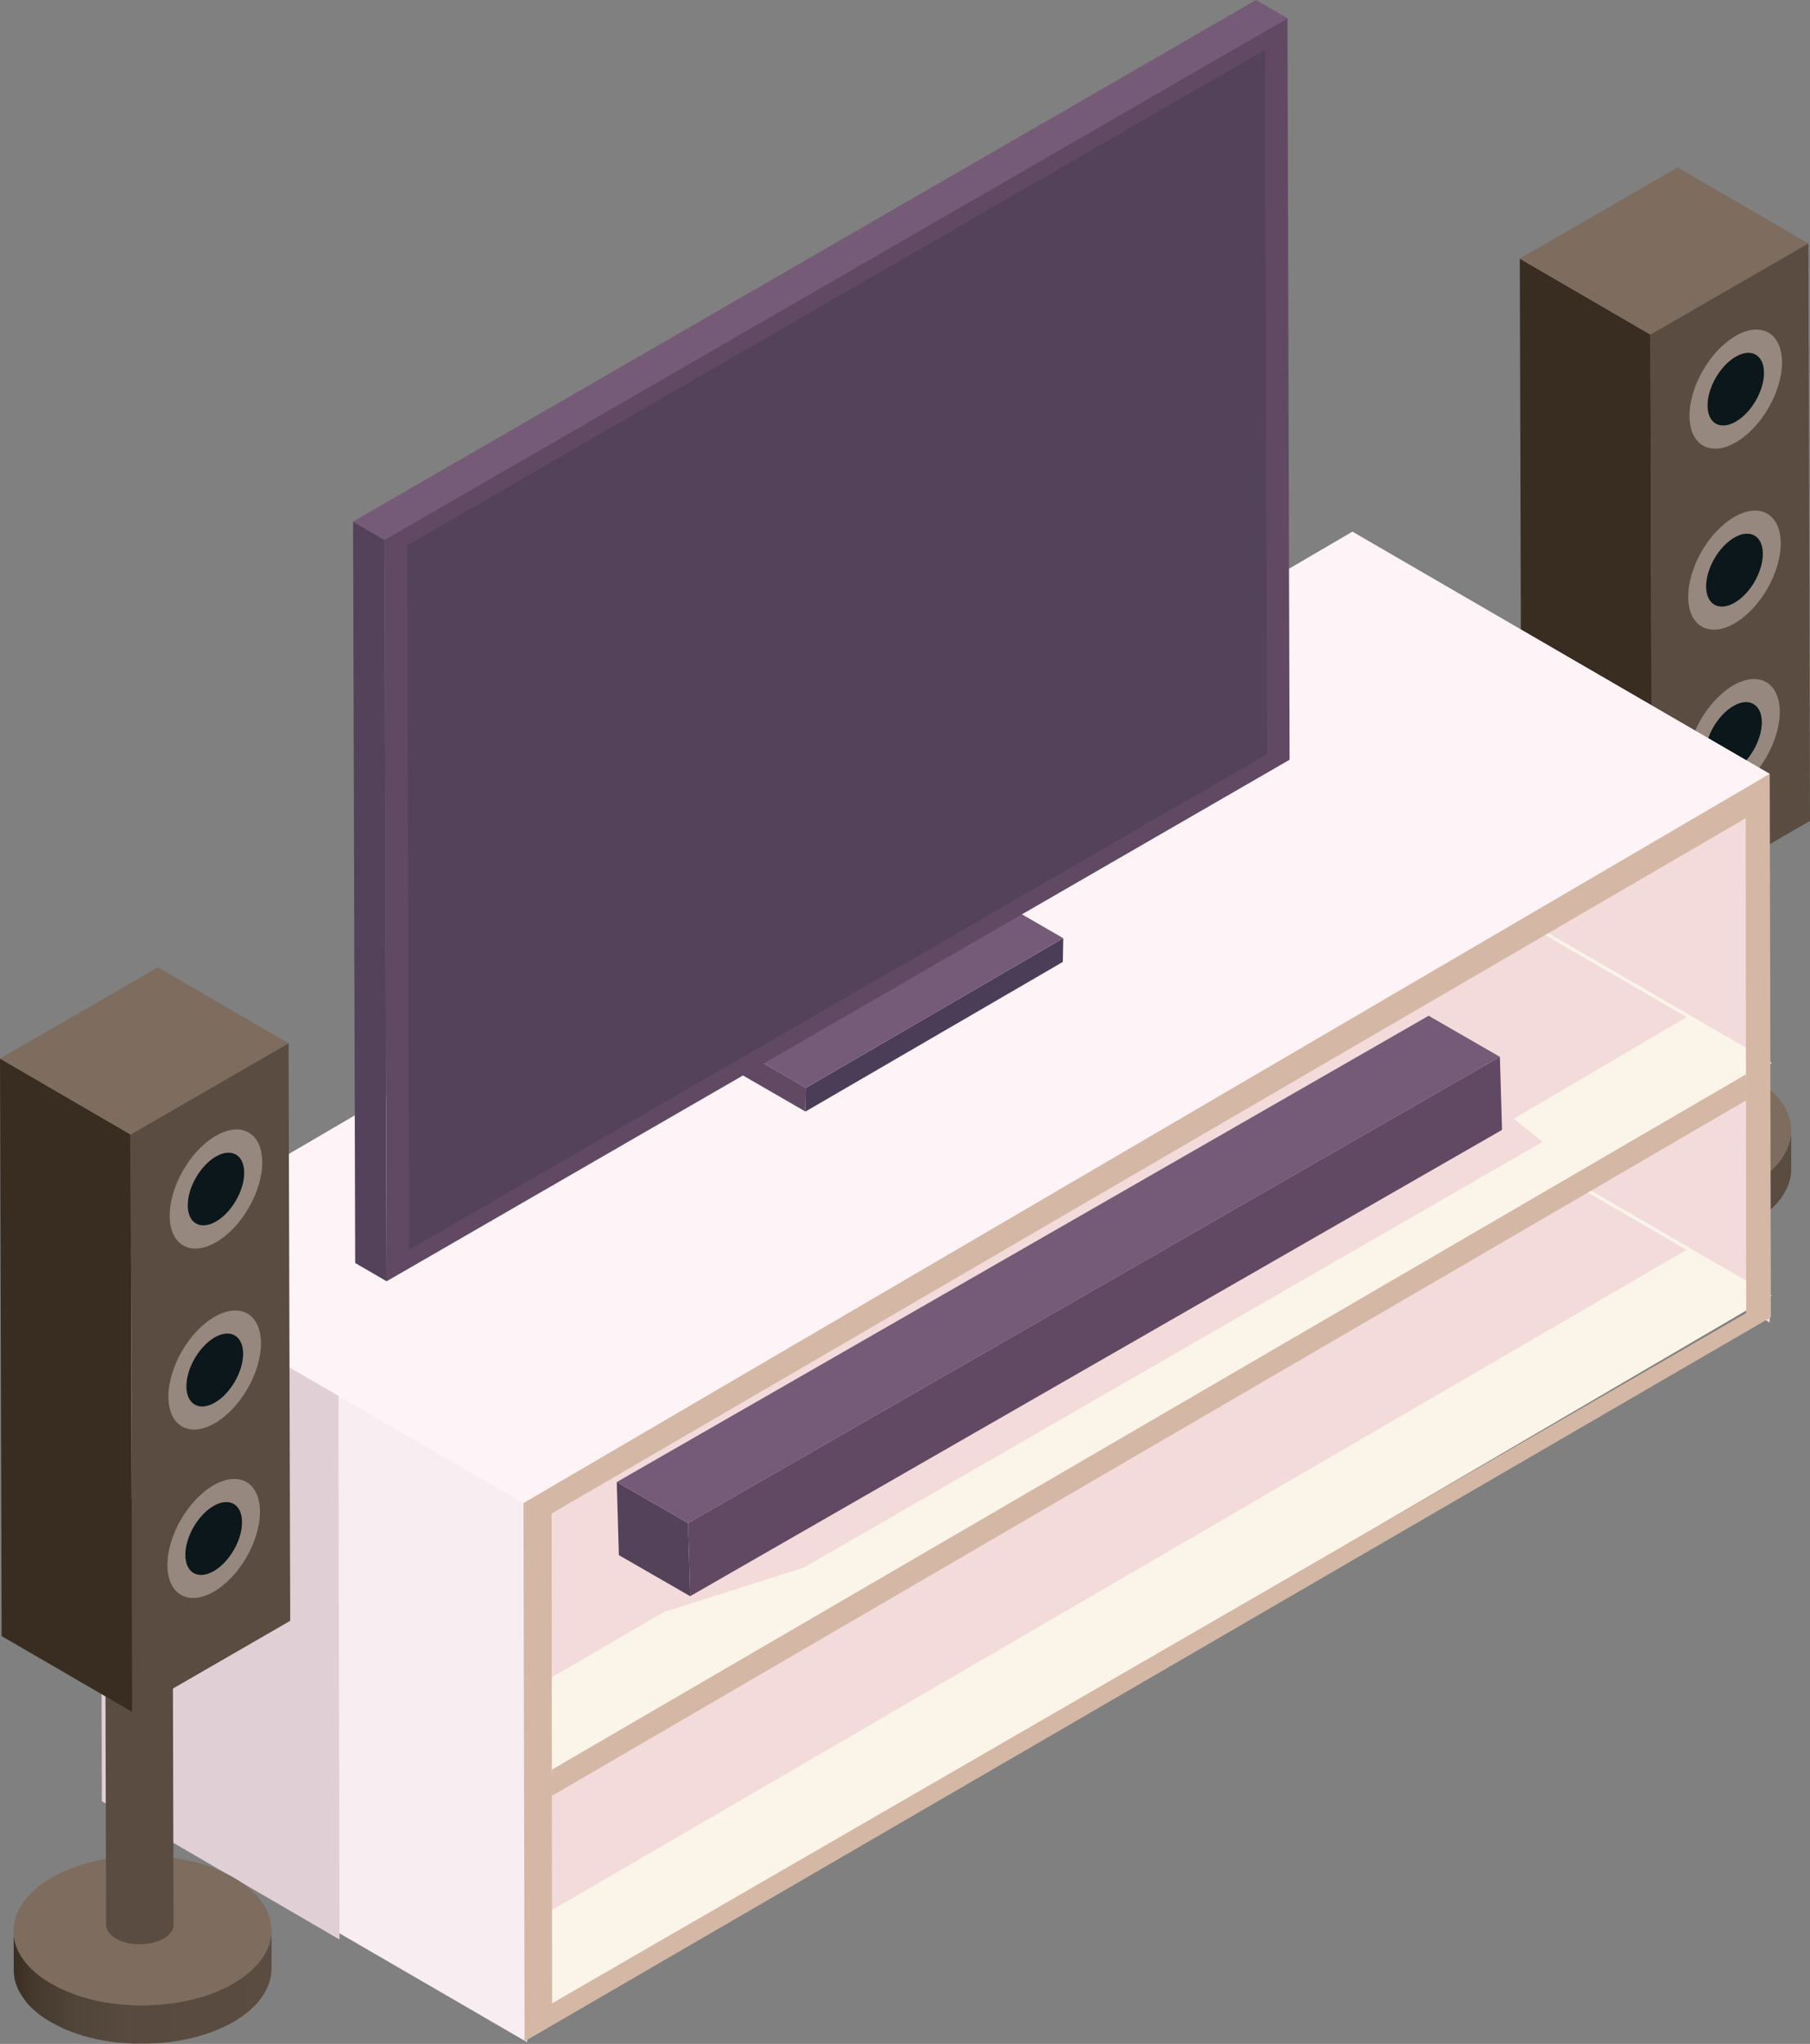 <svg xmlns="http://www.w3.org/2000/svg" xmlns:xlink="http://www.w3.org/1999/xlink" viewBox="0 0 841.65 950"><rect x="0" y="0" width="841.65" height="950" fill="#808080" stroke="none"/><defs><linearGradient id="a" x1="1356.85" y1="576.76" x2="1484.46" y2="576.76" gradientTransform="matrix(-1, 0, 0, 1, 2275.35, 0)" gradientUnits="userSpaceOnUse"><stop offset="0" stop-color="#5a4c41"/><stop offset="0.56" stop-color="#584a3f"/><stop offset="0.76" stop-color="#514439"/><stop offset="0.91" stop-color="#46392d"/><stop offset="1" stop-color="#392d21"/></linearGradient><linearGradient id="b" x1="2063.55" y1="948.55" x2="2191.16" y2="948.55" xlink:href="#a"/></defs><g style="isolation:isolate"><path d="M792.21,551.83q0,.45.06.9c0,.27.07.53.1.79s.09.59.14.88.11.55.17.83l.21.86c.07.27.16.52.24.79s.18.58.28.86l.3.79c.13.3.25.6.38.89l.36.78.45.87c.14.25.28.51.43.76s.41.68.63,1,.29.46.45.68.51.72.78,1.08l.49.65.25.3c.32.39.65.78,1,1.16l.21.24c.41.44.84.88,1.28,1.32l.28.26c.31.31.65.61,1,.91l.84.72c.27.24.56.47.85.71l.94.73c.29.22.59.45.9.67l1,.71,1,.66,1.08.68c.5.31,1,.62,1.53.92.88.51,1.79,1,2.71,1.46l.85.41c.69.34,1.39.67,2.09,1l.86.37c1,.42,1.94.82,2.93,1.2l.3.1c.92.35,1.86.67,2.8,1l1.06.34c.51.16,1,.32,1.52.46l1.22.35,1.51.4,1.24.31,1.55.35,1.26.28,1.55.31,1.21.22c1.1.19,2.2.37,3.31.52l.09,0c1.14.16,2.29.29,3.44.41l1.1.1c.65.07,1.31.12,2,.17l1.22.08,1.94.1,1.25.05,1.66,0h3.08l1.18,0,1.6-.06,1.33-.06c.56,0,1.11-.08,1.65-.12l1.24-.08,1.68-.17c.4,0,.81-.07,1.21-.12l1.34-.16,1.56-.2c.95-.14,1.9-.29,2.84-.46l.94-.17,1.9-.36,1-.21,2-.46,1.06-.27,1.89-.51.94-.26c1-.28,1.9-.57,2.83-.88l.55-.18c1.07-.36,2.13-.75,3.17-1.16l1.22-.49,1-.43c.46-.19.91-.4,1.36-.61l.94-.42,1.42-.71.81-.4c.72-.39,1.44-.78,2.15-1.19,11.81-6.9,17.69-15.85,17.66-24.78q0,9,.05,17.94c0,8.92-5.85,17.88-17.67,24.79-.69.4-1.4.79-2.13,1.16-.31.17-.63.32-.94.48s-.85.43-1.28.63-.7.32-1,.48-.83.38-1.26.56l-1.12.47-.87.36-.25.09c-1.06.42-2.13.81-3.22,1.18l-.47.15c-1,.32-1.92.62-2.9.9l-.43.14-.48.12-1.95.52-1,.25c-.77.19-1.55.36-2.32.53l-.52.11-.11,0-2.34.45-.55.1c-1,.17-1.94.32-2.92.46h0l-.52.06c-.77.11-1.54.21-2.32.3l-.89.08-2,.2h-.12l-1,.07-1.78.11c-.4,0-.8,0-1.2.06l-1.71.06h-1.15l-1.84,0h-1.22l-1.71,0h-.44l-.79,0-2-.1-1.12-.08-2-.17-.71-.06-.38,0c-2.31-.24-4.61-.56-6.87-1l-.37-.06c-.26,0-.51-.1-.76-.15l-1.62-.32-1.22-.26-1.59-.37-1.18-.29-1.6-.43L825,599.5l-1.59-.48-.67-.2a3.4,3.4,0,0,0-.34-.12c-1-.33-1.95-.67-2.9-1l-.2-.07c-1-.38-2-.78-3-1.2l-.82-.36c-.72-.33-1.43-.66-2.13-1l-.84-.41c-.92-.47-1.83-.95-2.71-1.46l-1-.56-.56-.36-1.09-.68-1-.66-1-.7-.93-.69-.91-.72-.86-.71-.85-.73c-.14-.14-.3-.26-.45-.39l-.5-.49-.31-.29c-.44-.43-.86-.87-1.26-1.31l-.22-.24c-.35-.39-.68-.78-1-1.17l-.24-.29-.16-.19-.34-.47c-.27-.36-.54-.72-.79-1.07l-.43-.67c-.22-.34-.44-.68-.64-1a4.05,4.05,0,0,1-.21-.35c-.08-.14-.15-.28-.22-.42s-.3-.58-.44-.86-.25-.52-.36-.77-.27-.6-.39-.91c0-.14-.13-.29-.18-.43s-.07-.23-.11-.34c-.11-.29-.2-.58-.29-.88s-.16-.52-.24-.78-.15-.59-.21-.89c0-.15-.09-.32-.12-.48v-.08h0v.08c0-.1,0-.2-.05-.3,0-.31-.1-.61-.14-.92s-.07-.5-.09-.76-.05-.63-.07-.94,0-.34,0-.51,0-.35,0-.52q0-9-.05-18C792.16,551.12,792.19,551.48,792.21,551.83Z" transform="translate(-79.17 -25)" fill="url(#a)"/><path d="M809.84,526c-23.61,13.8-23.52,35.78,0,49.27s61.18,13.35,84.56-.15c23.59-13.78,23.5-35.78,0-49.26S833.22,512.48,809.84,526Z" transform="translate(-79.17 -25)" fill="#7e6c5e"/></g><g style="isolation:isolate"><path d="M834.66,358.78l.51,189.09c0,2.31,1.52,4.62,4.56,6.38,6.11,3.55,16,3.55,22.18,0,3.09-1.78,4.64-4.13,4.63-6.47L866,358.69c0,2.34-1.55,4.68-4.64,6.47-6.14,3.55-16.07,3.55-22.18,0C836.19,363.39,834.66,361.09,834.66,358.78Z" transform="translate(-79.17 -25)" fill="#5a4c41"/><path d="M839.29,352.31c-6.14,3.55-6.17,9.3-.07,12.85s16,3.55,22.18,0,6.18-9.3.07-12.85S845.44,348.76,839.29,352.31Z" transform="translate(-79.17 -25)" fill="#10475d"/></g><g style="isolation:isolate"><polygon points="767.46 155.53 706.7 120.22 707.47 388.65 768.22 423.96 767.46 155.53" fill="#392d21"/><polygon points="840.89 113.14 780.13 77.83 706.7 120.22 767.46 155.53 840.89 113.14" fill="#7e6c5e"/><polygon points="767.46 155.53 768.22 423.96 841.65 381.56 840.89 113.14 767.46 155.53" fill="#5a4c41"/></g><path d="M886.26,190.75c-7.26,4.2-13.13,14.37-13.11,22.71s5.94,11.71,13.19,7.51,13.14-14.35,13.12-22.7S893.52,186.56,886.26,190.75Z" transform="translate(-79.17 -25)" fill="#0b171a"/><path d="M907.82,193.44c0,13.66-9.56,30.28-21.45,37.15s-21.54,1.35-21.59-12.29,9.57-30.29,21.45-37.16S907.78,179.78,907.82,193.44ZM886.34,221c7.27-4.19,13.14-14.35,13.12-22.7s-5.94-11.71-13.2-7.52-13.13,14.37-13.11,22.71,5.94,11.71,13.19,7.51" transform="translate(-79.17 -25)" fill="#96887f"/><path d="M907.22,277.57c0,13.65-9.56,30.29-21.44,37.15s-21.55,1.35-21.59-12.3,9.55-30.29,21.44-37.15S907.18,263.91,907.22,277.57Zm-21.47,27.54c7.27-4.19,13.13-14.36,13.11-22.71s-5.94-11.71-13.19-7.52-13.14,14.36-13.12,22.71,5.93,11.71,13.2,7.52" transform="translate(-79.17 -25)" fill="#96887f"/><path d="M885.67,274.88c-7.27,4.19-13.14,14.36-13.12,22.71s5.93,11.71,13.2,7.52,13.13-14.36,13.11-22.71S892.92,270.69,885.67,274.88Z" transform="translate(-79.17 -25)" fill="#0b171a"/><path d="M906.76,355.86c0,13.65-9.56,30.29-21.44,37.15s-21.55,1.36-21.6-12.3,9.57-30.29,21.45-37.15S906.72,342.2,906.76,355.86ZM885.29,383.4c7.26-4.19,13.13-14.36,13.1-22.71s-5.93-11.71-13.19-7.52-13.13,14.36-13.11,22.71,5.93,11.71,13.2,7.52" transform="translate(-79.17 -25)" fill="#96887f"/><path d="M885.2,353.17c-7.26,4.2-13.13,14.36-13.11,22.71s5.93,11.71,13.2,7.52,13.13-14.36,13.1-22.71S892.46,349,885.2,353.17Z" transform="translate(-79.17 -25)" fill="#0b171a"/><polygon points="822.91 614.69 628.88 502.13 628.36 251.02 822.39 363.58 822.91 614.69" fill="#f3dbdb"/><polygon points="244.38 941.12 50.34 828.56 629.85 489.63 823.88 602.18 244.38 941.12" fill="#fbf5e9"/><polygon points="250.61 891.35 56.58 778.79 590.25 468.38 784.28 580.93 250.61 891.35" fill="#f3dbdb"/><polygon points="244.38 832.93 50.34 720.37 629.85 381.44 823.88 494 244.38 832.93" fill="#fbf5e9"/><polygon points="784.28 472.75 590.25 360.19 56.58 670.6 250.61 783.16 310.01 748.5 310.41 748.73 373.66 728.69 717.36 530.73 703.94 519.99 784.28 472.75" fill="#f3dbdb"/><g style="isolation:isolate"><polygon points="320.92 741.91 287.77 722.83 286.79 688.86 319.94 707.94 320.92 741.91" fill="#54425a"/><polygon points="319.94 707.94 286.79 688.86 664.31 472.13 697.45 491.22 319.94 707.94" fill="#755b77"/><polygon points="697.45 491.22 698.44 525.18 320.92 741.91 319.94 707.94 697.45 491.22" fill="#614963"/></g><polygon points="245.11 949.22 51.07 836.67 50.55 585.55 244.58 698.11 245.11 949.22" fill="#f8edf1"/><polygon points="157.87 901.49 47.34 837.2 46.82 586.09 157.35 646.51 157.87 901.49" fill="#e0cfd5"/><polygon points="243.41 698.66 49.38 586.1 628.88 247.17 822.91 359.72 243.41 698.66" fill="#fef3f7"/><polygon points="243.41 698.66 49.38 586.1 628.88 247.17 822.91 359.72 243.41 698.66" fill="#fef3f7"/><path d="M322.59,723.66l.52,250.16L902.62,637.27l-.53-252.55Zm579.5-338.94L322.59,723.66m13.07,4.84L890.93,405.31l.23,230L335.9,956.15Zm0,119.12L890.93,524.43l.23,12L335.9,859.66Z" transform="translate(-79.17 -25)" fill="#d4b7a5"/><g style="isolation:isolate"><path d="M85.5,923.63c0,.3,0,.6.07.89s.06.54.1.8.09.59.14.88.11.55.17.83l.21.85c.07.27.15.53.23.79l.29.87.3.79.38.89c.11.26.24.52.36.78s.29.57.45.86.28.51.43.76.41.68.62,1l.46.68c.24.36.51.72.78,1.07s.32.44.49.65.17.21.25.31c.32.39.65.77,1,1.16l.21.24c.41.44.83.88,1.28,1.31l.28.27c.31.3.65.6,1,.9l.83.73c.28.24.56.47.86.7s.61.49.93.73l.9.68,1,.71c.32.22.64.44,1,.65l1.09.69c.5.3,1,.62,1.53.92.88.5,1.79,1,2.71,1.45.28.14.56.29.85.42.69.34,1.39.66,2.09,1l.86.38c1,.42,1.94.81,2.93,1.19l.3.11c.92.34,1.86.67,2.8,1l1.06.34,1.52.46,1.21.34,1.52.41,1.24.31,1.54.35c.42.1.84.19,1.27.27l1.54.31,1.22.22c1.09.19,2.2.37,3.31.53h.08c1.15.16,2.29.3,3.45.41l1.1.11c.65.06,1.31.12,2,.16l1.24.08,1.93.1,1.25,0c.55,0,1.1,0,1.66,0l1.29,0,1.78,0,1.19,0c.54,0,1.07,0,1.6-.06l1.33-.06,1.65-.11,1.23-.08,1.68-.17c.41,0,.82-.07,1.22-.12l1.34-.17c.52-.07,1-.12,1.55-.2.95-.13,1.9-.29,2.84-.45.32-.05.64-.12,1-.18.64-.11,1.27-.23,1.9-.36l1-.21c.68-.15,1.36-.29,2-.46l1.06-.26c.64-.17,1.27-.33,1.9-.51l.94-.27c1-.27,1.9-.57,2.83-.88l.54-.17c1.08-.37,2.14-.76,3.18-1.16l1.22-.49,1-.43,1.36-.61.94-.43,1.42-.7.81-.41c.72-.38,1.44-.77,2.14-1.18,11.82-6.9,17.69-15.86,17.67-24.79q0,9,0,17.95c0,8.92-5.85,17.88-17.67,24.78-.69.4-1.41.79-2.13,1.17l-1,.48c-.42.21-.84.43-1.27.63l-1.05.48-1.25.56-1.12.46-.87.36-.26.1q-1.58.61-3.21,1.17l-.47.16c-1,.31-1.92.61-2.91.9l-.43.13-.47.13-1.95.52-1,.25-2.33.52-.51.12-.11,0c-.78.16-1.56.3-2.35.44l-.54.11c-1,.17-1.94.32-2.93.46h0l-.52.07c-.77.11-1.54.2-2.32.29l-.89.09c-.66.07-1.32.14-2,.19l-.12,0-1,.06-1.78.12-1.2,0c-.57,0-1.14.06-1.71.07h-1.15l-1.84,0-1.22,0-1.71,0h-.44l-.79,0c-.67,0-1.34-.06-2-.1l-1.12-.07c-.68-.05-1.36-.11-2-.18l-.71,0-.38,0q-3.48-.36-6.87-1l-.38-.06-.75-.15L125,973l-1.22-.26-1.6-.37-1.17-.29-1.6-.43-1.13-.32-1.59-.49-.67-.2-.34-.12c-1-.32-2-.66-2.9-1l-.2-.07c-1-.39-2-.79-3-1.2l-.83-.37c-.71-.32-1.42-.65-2.12-1l-.84-.42c-.92-.47-1.83-.95-2.71-1.45l-1-.57-.56-.35-1.08-.69-1-.66c-.33-.23-.67-.46-1-.7s-.63-.45-.93-.68l-.92-.72-.86-.71c-.29-.25-.57-.49-.84-.74l-.45-.39-.51-.49-.3-.29c-.44-.43-.86-.86-1.27-1.3l-.21-.24c-.35-.39-.69-.78-1-1.17L91,955l-.15-.2c-.13-.16-.23-.31-.35-.47-.27-.35-.53-.71-.78-1.07s-.29-.45-.44-.67-.43-.68-.63-1c-.07-.12-.15-.23-.21-.35l-.23-.43c-.15-.28-.3-.57-.44-.86l-.36-.76c-.14-.31-.26-.61-.38-.91s-.13-.29-.18-.44-.07-.22-.12-.33c-.1-.3-.2-.59-.29-.88s-.15-.52-.23-.78-.15-.59-.21-.89-.09-.32-.12-.48v-.08h0v.08c0-.1,0-.21,0-.31,0-.3-.1-.61-.14-.92s-.07-.5-.1-.75-.05-.63-.07-.94,0-.34,0-.51,0-.35,0-.53q0-9-.05-17.94C85.46,922.92,85.48,923.27,85.5,923.63Z" transform="translate(-79.17 -25)" fill="url(#b)"/><path d="M103.14,897.76c-23.62,13.8-23.52,35.79,0,49.28s61.17,13.35,84.55-.15c23.6-13.78,23.51-35.78,0-49.26S126.52,884.27,103.14,897.76Z" transform="translate(-79.17 -25)" fill="#7e6c5e"/></g><g style="isolation:isolate"><path d="M128,730.57l.51,189.1c0,2.31,1.52,4.62,4.55,6.38,6.12,3.54,16,3.54,22.19,0,3.09-1.79,4.63-4.13,4.62-6.47l-.5-189.1c0,2.35-1.54,4.69-4.63,6.48-6.15,3.55-16.08,3.55-22.18,0C129.49,735.19,128,732.88,128,730.57Z" transform="translate(-79.17 -25)" fill="#5a4c41"/><path d="M132.59,724.11c-6.15,3.55-6.18,9.3-.07,12.85s16,3.55,22.18,0,6.18-9.3.07-12.85S138.73,720.56,132.59,724.11Z" transform="translate(-79.17 -25)" fill="#10475d"/></g><g style="isolation:isolate"><polygon points="60.76 527.33 0 492.02 0.76 760.45 61.52 795.75 60.76 527.33" fill="#392d21"/><polygon points="134.19 484.93 73.43 449.63 0 492.02 60.76 527.33 134.19 484.93" fill="#7e6c5e"/><polygon points="60.76 527.33 61.52 795.75 134.95 753.36 134.19 484.93 60.76 527.33" fill="#5a4c41"/></g><path d="M179.56,562.54c-7.27,4.21-13.14,14.37-13.11,22.72s5.93,11.71,13.19,7.51,13.13-14.36,13.11-22.7S186.82,558.35,179.56,562.54Z" transform="translate(-79.17 -25)" fill="#0b171a"/><path d="M201.12,565.24c0,13.66-9.56,30.28-21.45,37.14s-21.55,1.36-21.59-12.29,9.56-30.29,21.45-37.16S201.08,551.58,201.12,565.24Zm-21.48,27.53c7.27-4.19,13.13-14.36,13.11-22.7s-5.93-11.72-13.19-7.53-13.14,14.37-13.11,22.72,5.93,11.71,13.19,7.51" transform="translate(-79.17 -25)" fill="#96887f"/><path d="M200.53,649.36c0,13.65-9.57,30.29-21.46,37.15s-21.54,1.36-21.58-12.3,9.55-30.28,21.44-37.14S200.48,635.71,200.53,649.36ZM179.05,676.9c7.26-4.19,13.13-14.36,13.11-22.71s-5.94-11.71-13.2-7.52S165.82,661,165.85,669.38s5.93,11.71,13.2,7.52" transform="translate(-79.17 -25)" fill="#96887f"/><path d="M179,646.67c-7.26,4.2-13.14,14.37-13.11,22.71s5.93,11.71,13.2,7.52,13.13-14.36,13.11-22.71S186.22,642.48,179,646.67Z" transform="translate(-79.17 -25)" fill="#0b171a"/><path d="M200.06,727.66c0,13.65-9.56,30.29-21.44,37.14s-21.56,1.36-21.6-12.3,9.56-30.28,21.45-37.14S200,714,200.06,727.66Zm-21.48,27.53c7.27-4.19,13.14-14.35,13.11-22.7s-5.93-11.71-13.19-7.52-13.13,14.36-13.11,22.71,5.93,11.7,13.19,7.51" transform="translate(-79.17 -25)" fill="#96887f"/><path d="M178.5,725c-7.27,4.19-13.13,14.36-13.11,22.71s5.93,11.7,13.19,7.51,13.14-14.35,13.11-22.7S185.76,720.78,178.5,725Z" transform="translate(-79.17 -25)" fill="#0b171a"/><g style="isolation:isolate"><polygon points="374.54 516.65 494.21 447.11 494.42 436.08 374.76 505.63 374.54 516.65" fill="#4b3d57"/><polygon points="374.76 505.63 494.42 436.08 416.97 391.36 297.3 460.91 374.76 505.63" fill="#755b77"/><polygon points="297.3 460.91 297.09 471.94 374.54 516.65 374.76 505.63 297.3 460.91" fill="#614963"/></g><g style="isolation:isolate"><polygon points="179.78 595.54 165.16 587.04 164.18 242.42 178.81 250.91 179.78 595.54" fill="#54425a"/><polygon points="178.81 250.91 164.18 242.42 584.06 0 598.68 8.5 178.81 250.91" fill="#755b77"/><polygon points="598.68 8.5 599.66 353.13 179.78 595.54 178.81 250.91 598.68 8.5" fill="#614963"/><polygon points="588.21 23.18 589.14 350.57 190.26 580.87 189.32 253.47 588.21 23.18" fill="#54425a"/></g></svg>